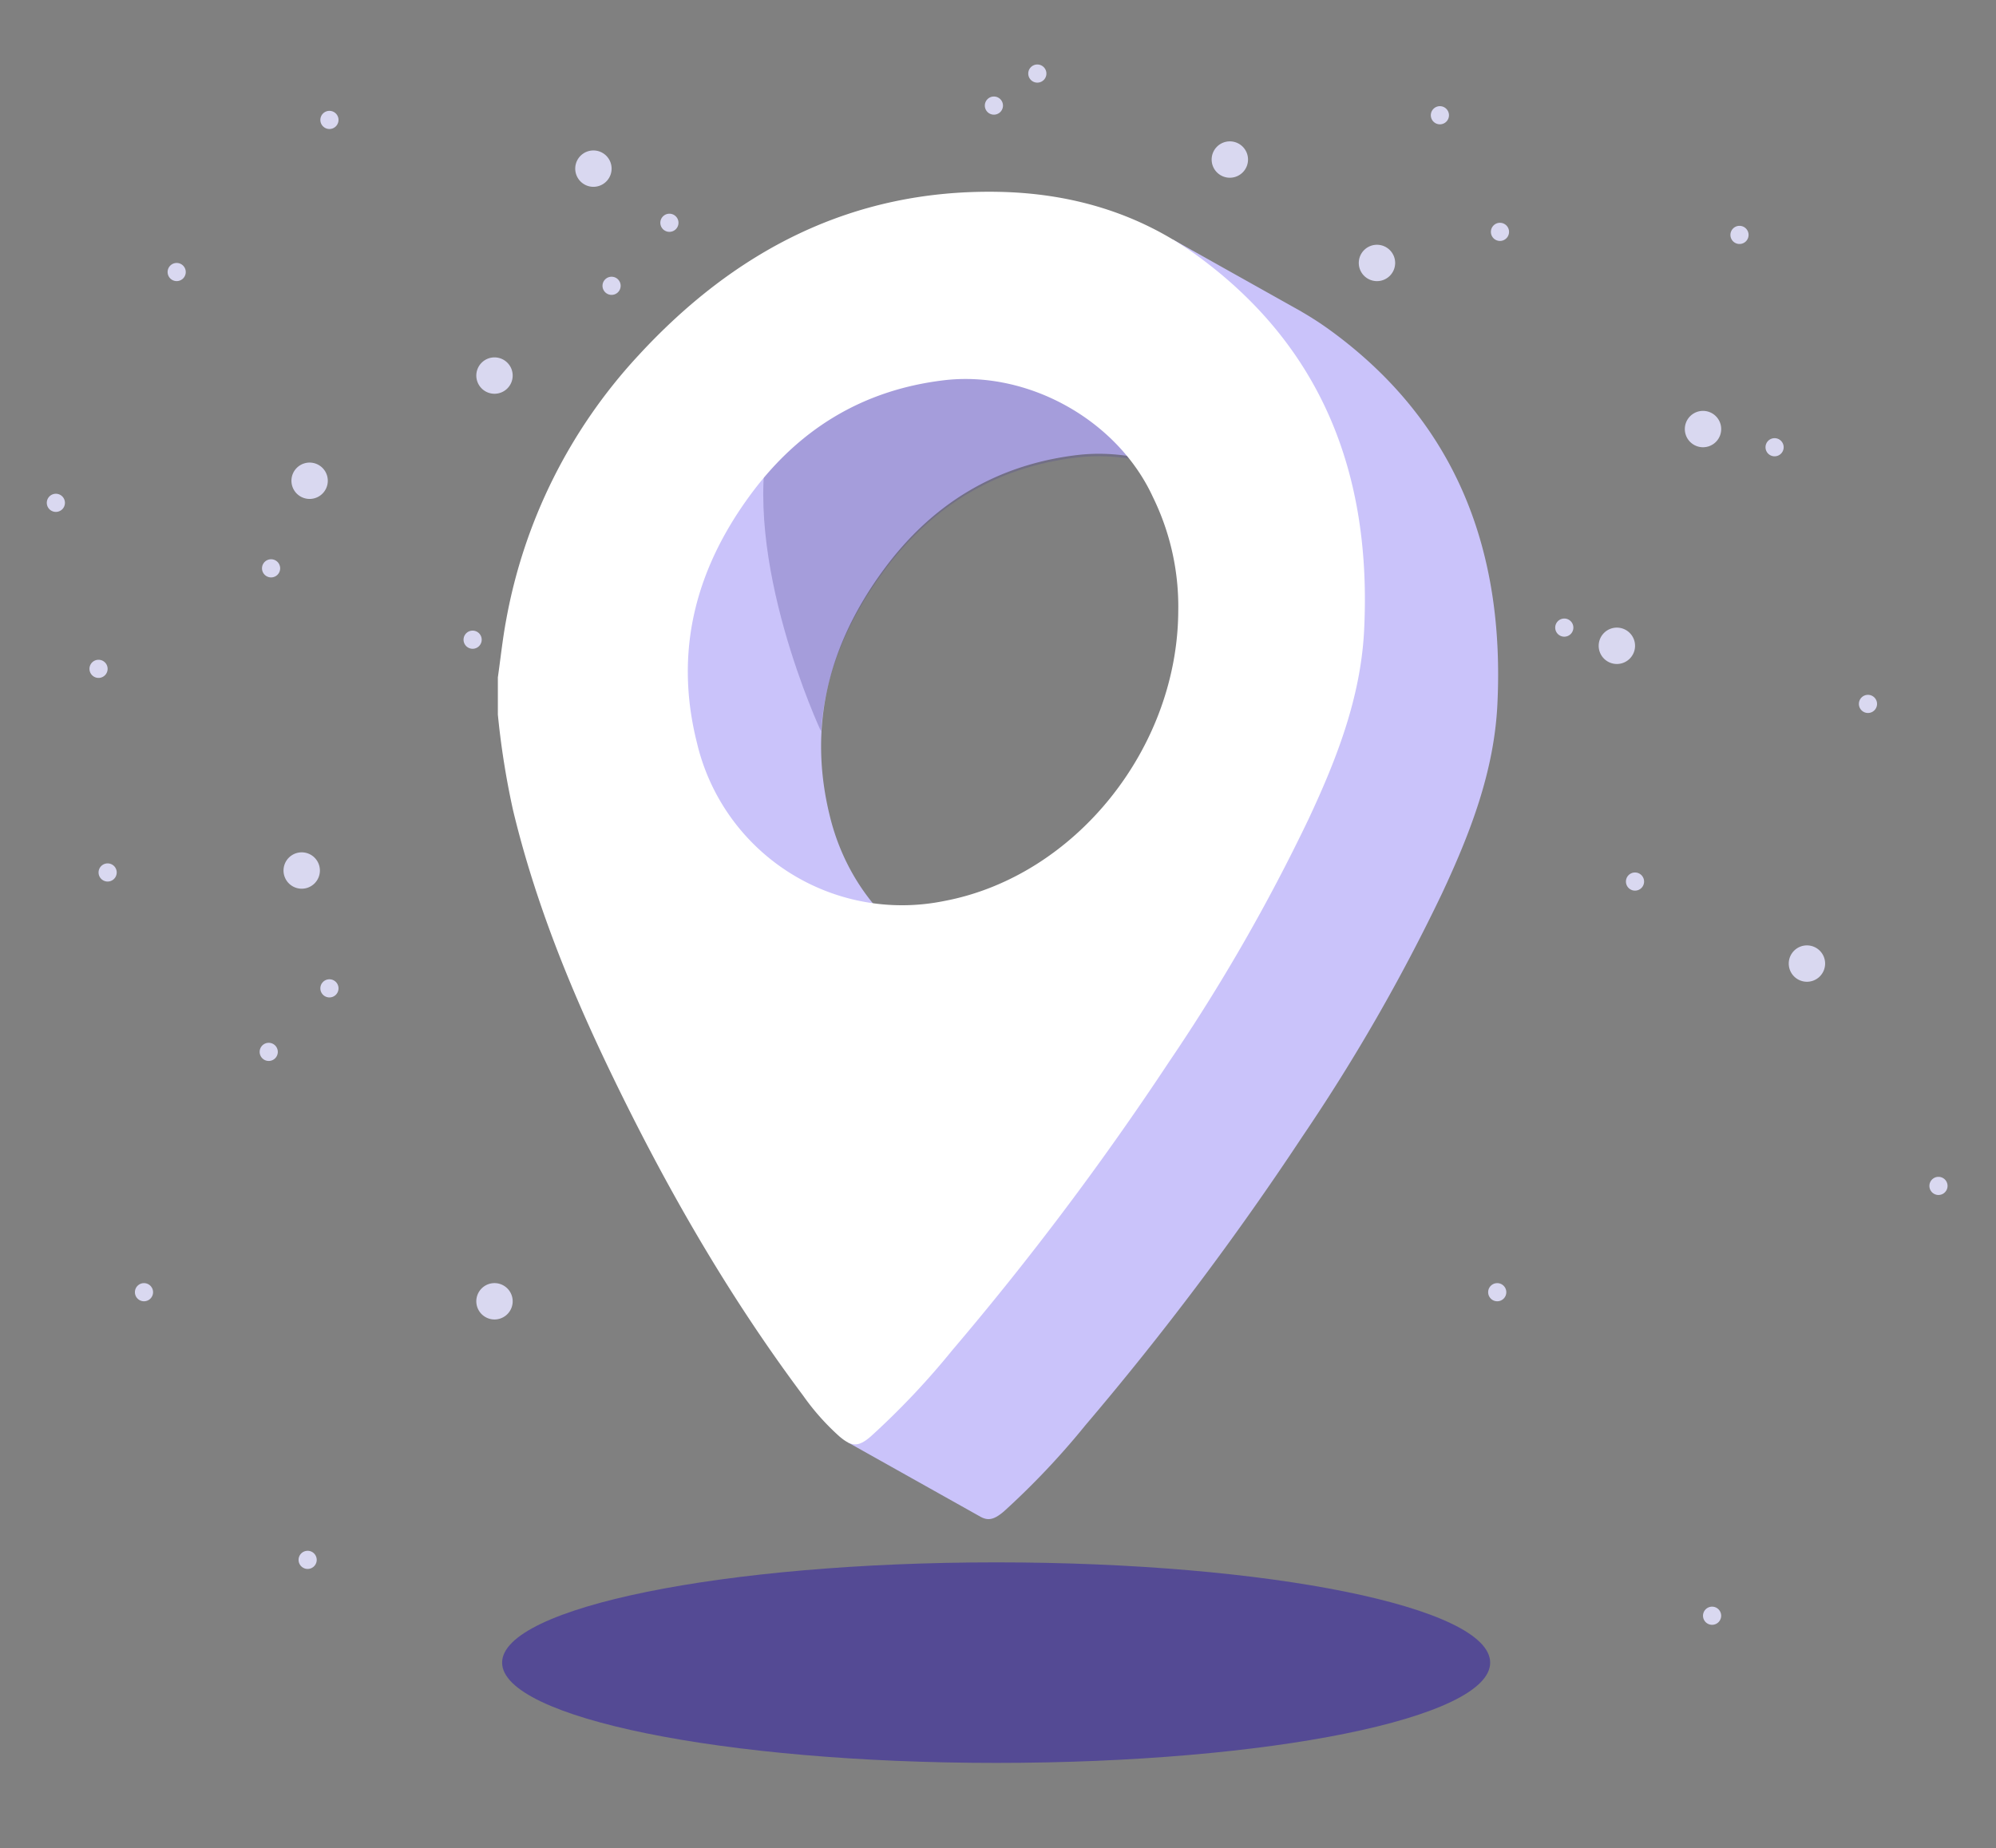 <svg xmlns="http://www.w3.org/2000/svg" width="352" height="326" viewBox="0 0 352 326">
  <rect x="0" y="0" width="352" height="326" fill="#808080" stroke="none"/>
  <g id="acss-1" transform="translate(13)">
    <rect id="BG" width="352" height="326" transform="translate(-13)" fill="rgba(255,255,255,0)"/>
    <path id="Shadow" d="M160.124,254.677c48.166,0,87.124,7.906,87.124,17.686s-38.956,17.686-87.124,17.686S73,282.061,73,272.363s38.956-17.686,87.124-17.686" transform="translate(2.549 20.894)" fill="#544a94"/>
    <g id="bubles" transform="translate(-4.748 11.371)">
      <path id="Tracé_5781" data-name="Tracé 5781" d="M250.7,94.649a3.207,3.207,0,1,0,3.207-3.206,3.207,3.207,0,0,0-3.207,3.206" transform="translate(22.98 7.886)" fill="#d9d8f0"/>
      <path id="Tracé_5782" data-name="Tracé 5782" d="M281.111,145.5a3.207,3.207,0,1,0,3.207-3.206,3.207,3.207,0,0,0-3.207,3.206" transform="translate(26.088 13.084)" fill="#d9d8f0"/>
      <path id="Tracé_5783" data-name="Tracé 5783" d="M40.277,130.61a3.207,3.207,0,1,0,3.207-3.206,3.207,3.207,0,0,0-3.207,3.206" transform="translate(1.472 11.562)" fill="#d9d8f0"/>
      <path id="Tracé_5784" data-name="Tracé 5784" d="M69.081,93.525a1.6,1.6,0,1,0,1.6-1.6,1.6,1.6,0,0,0-1.6,1.6" transform="translate(4.416 7.935)" fill="#d9d8f0"/>
      <path id="Tracé_5785" data-name="Tracé 5785" d="M46.171,10.349a1.6,1.6,0,1,0,1.6-1.6,1.6,1.6,0,0,0-1.6,1.6" transform="translate(2.074 -0.567)" fill="#d9d8f0"/>
      <path id="Tracé_5786" data-name="Tracé 5786" d="M21.731,34.689a1.6,1.6,0,1,0,1.6-1.6,1.6,1.6,0,0,0-1.6,1.6" transform="translate(-0.424 1.921)" fill="#d9d8f0"/>
      <path id="Tracé_5787" data-name="Tracé 5787" d="M2.4,71.623a1.6,1.6,0,1,0,1.6-1.6,1.6,1.6,0,0,0-1.6,1.6" transform="translate(-2.4 5.696)" fill="#d9d8f0"/>
      <path id="Tracé_5788" data-name="Tracé 5788" d="M10.684,130.774a1.6,1.6,0,1,0,1.6-1.6,1.6,1.6,0,0,0-1.6,1.6" transform="translate(-1.553 11.742)" fill="#d9d8f0"/>
      <path id="Tracé_5789" data-name="Tracé 5789" d="M16.5,197.941a1.6,1.6,0,1,0,1.6-1.6,1.6,1.6,0,0,0-1.6,1.6" transform="translate(-0.959 18.608)" fill="#d9d8f0"/>
      <path id="Tracé_5790" data-name="Tracé 5790" d="M46.171,149.319a1.6,1.6,0,1,0,1.6-1.6,1.6,1.6,0,0,0-1.6,1.6" transform="translate(2.074 13.638)" fill="#d9d8f0"/>
      <path id="Tracé_5791" data-name="Tracé 5791" d="M108.938,187.179a1.6,1.6,0,1,0,1.6-1.6,1.6,1.6,0,0,0-1.6,1.6" transform="translate(8.49 17.508)" fill="#d9d8f0"/>
      <path id="Tracé_5792" data-name="Tracé 5792" d="M36.459,159.484a1.6,1.6,0,1,0,1.6-1.6,1.6,1.6,0,0,0-1.6,1.6" transform="translate(1.081 14.677)" fill="#d9d8f0"/>
      <path id="Tracé_5793" data-name="Tracé 5793" d="M42.684,240.774a1.6,1.6,0,1,0,1.6-1.6,1.6,1.6,0,0,0-1.6,1.6" transform="translate(1.718 22.986)" fill="#d9d8f0"/>
      <path id="Tracé_5794" data-name="Tracé 5794" d="M9.229,98.188a1.6,1.6,0,1,0,1.6-1.6,1.6,1.6,0,0,0-1.6,1.6" transform="translate(-1.702 8.412)" fill="#d9d8f0"/>
      <path id="Tracé_5795" data-name="Tracé 5795" d="M100.567,26.808a1.6,1.6,0,1,0,1.6-1.6,1.6,1.6,0,0,0-1.6,1.6" transform="translate(7.634 1.116)" fill="#d9d8f0"/>
      <path id="Tracé_5796" data-name="Tracé 5796" d="M91.314,36.893a1.6,1.6,0,1,0,1.6-1.6,1.6,1.6,0,0,0-1.6,1.6" transform="translate(6.688 2.147)" fill="#d9d8f0"/>
      <path id="Tracé_5797" data-name="Tracé 5797" d="M99.113,73.078a1.6,1.6,0,1,0,1.6-1.6,1.6,1.6,0,0,0-1.6,1.6" transform="translate(7.485 5.845)" fill="#d9d8f0"/>
      <path id="Tracé_5798" data-name="Tracé 5798" d="M37.418,83.34a1.6,1.6,0,1,0-.576-1.084,1.6,1.6,0,0,0,.576,1.084" transform="translate(1.12 6.768)" fill="#d9d8f0"/>
      <path id="Tracé_5799" data-name="Tracé 5799" d="M152.485,34.689a1.6,1.6,0,1,0,1.6-1.6,1.6,1.6,0,0,0-1.6,1.6" transform="translate(12.941 1.921)" fill="#d9d8f0"/>
      <path id="Tracé_5800" data-name="Tracé 5800" d="M243.746,91.591a1.6,1.6,0,1,0,1.6-1.6,1.6,1.6,0,0,0-1.6,1.6" transform="translate(22.269 7.737)" fill="#d9d8f0"/>
      <path id="Tracé_5801" data-name="Tracé 5801" d="M197.065,90.137a1.6,1.6,0,1,0,1.6-1.6,1.6,1.6,0,0,0-1.6,1.6" transform="translate(17.497 7.589)" fill="#d9d8f0"/>
      <path id="Tracé_5802" data-name="Tracé 5802" d="M233.455,28.262a1.6,1.6,0,1,0,1.6-1.6,1.6,1.6,0,0,0-1.6,1.6" transform="translate(21.217 1.264)" fill="#d9d8f0"/>
      <path id="Tracé_5803" data-name="Tracé 5803" d="M223.844,9.6a1.6,1.6,0,1,0,1.6-1.6,1.6,1.6,0,0,0-1.6,1.6" transform="translate(20.234 -0.643)" fill="#d9d8f0"/>
      <path id="Tracé_5804" data-name="Tracé 5804" d="M159.433,2.929a1.6,1.6,0,1,0,1.6-1.6,1.6,1.6,0,0,0-1.6,1.6" transform="translate(13.651 -1.325)" fill="#d9d8f0"/>
      <path id="Tracé_5805" data-name="Tracé 5805" d="M152.485,8.054a1.6,1.6,0,1,0,1.6-1.6,1.6,1.6,0,0,0-1.6,1.6" transform="translate(12.941 -0.801)" fill="#d9d8f0"/>
      <path id="Tracé_5806" data-name="Tracé 5806" d="M271.78,28.749a1.6,1.6,0,1,0,1.6-1.6,1.6,1.6,0,0,0-1.6,1.6" transform="translate(25.134 1.314)" fill="#d9d8f0"/>
      <path id="Tracé_5807" data-name="Tracé 5807" d="M277.394,62.727a1.6,1.6,0,1,0,1.6-1.6,1.6,1.6,0,0,0-1.6,1.6" transform="translate(25.708 4.787)" fill="#d9d8f0"/>
      <path id="Tracé_5808" data-name="Tracé 5808" d="M292.335,103.8a1.6,1.6,0,1,0,1.6-1.6,1.6,1.6,0,0,0-1.6,1.6" transform="translate(27.235 8.985)" fill="#d9d8f0"/>
      <path id="Tracé_5809" data-name="Tracé 5809" d="M255.062,132.228a1.6,1.6,0,1,0,1.6-1.6,1.6,1.6,0,0,0-1.6,1.6" transform="translate(23.425 11.891)" fill="#d9d8f0"/>
      <path id="Tracé_5810" data-name="Tracé 5810" d="M303.616,180.932a1.6,1.6,0,1,0,1.6-1.6,1.6,1.6,0,0,0-1.6,1.6" transform="translate(28.388 16.869)" fill="#d9d8f0"/>
      <path id="Tracé_5811" data-name="Tracé 5811" d="M233.017,197.941a1.6,1.6,0,1,0,1.6-1.6,1.6,1.6,0,0,0-1.6,1.6" transform="translate(21.172 18.608)" fill="#d9d8f0"/>
      <path id="Tracé_5812" data-name="Tracé 5812" d="M206.165,49.8a1.6,1.6,0,1,0,1.6-1.6,1.6,1.6,0,0,0-1.6,1.6" transform="translate(18.427 3.466)" fill="#d9d8f0"/>
      <path id="Tracé_5813" data-name="Tracé 5813" d="M267.394,249.714a1.6,1.6,0,1,0,1.6-1.6,1.6,1.6,0,0,0-1.6,1.6" transform="translate(24.686 23.9)" fill="#d9d8f0"/>
      <path id="Tracé_5814" data-name="Tracé 5814" d="M188.776,16.836a3.207,3.207,0,1,0,3.207-3.206,3.207,3.207,0,0,0-3.207,3.206" transform="translate(16.65 -0.067)" fill="#d9d8f0"/>
      <path id="Tracé_5815" data-name="Tracé 5815" d="M206.165,74.681a3.207,3.207,0,1,0,3.207-3.206,3.207,3.207,0,0,0-3.207,3.206" transform="translate(18.427 5.845)" fill="#d9d8f0"/>
      <path id="Tracé_5816" data-name="Tracé 5816" d="M42.708,70.711a3.206,3.206,0,1,0-1.151-2.171,3.206,3.206,0,0,0,1.151,2.171" transform="translate(1.601 5.187)" fill="#d9d8f0"/>
      <path id="Tracé_5817" data-name="Tracé 5817" d="M212.317,33.383a3.207,3.207,0,1,0,3.207-3.206,3.207,3.207,0,0,0-3.207,3.206" transform="translate(19.056 1.624)" fill="#d9d8f0"/>
      <path id="Tracé_5818" data-name="Tracé 5818" d="M71.123,199.543a3.207,3.207,0,1,0,3.207-3.206,3.207,3.207,0,0,0-3.207,3.206" transform="translate(4.624 18.608)" fill="#d9d8f0"/>
      <path id="Tracé_5819" data-name="Tracé 5819" d="M71.123,51.4a3.207,3.207,0,1,0,3.206-3.2,3.207,3.207,0,0,0-3.206,3.2" transform="translate(4.624 3.466)" fill="#d9d8f0"/>
      <path id="Tracé_5820" data-name="Tracé 5820" d="M86.95,18.291a3.207,3.207,0,1,0,3.207-3.206,3.207,3.207,0,0,0-3.207,3.206" transform="translate(6.242 0.081)" fill="#d9d8f0"/>
      <path id="Tracé_5821" data-name="Tracé 5821" d="M264.484,59.966a3.207,3.207,0,1,0,3.207-3.206,3.207,3.207,0,0,0-3.207,3.206" transform="translate(24.388 4.341)" fill="#d9d8f0"/>
    </g>
    <g id="pin" transform="translate(-10.429 -5.709)">
      <path id="Tracé_5822" data-name="Tracé 5822" d="M138.031,147.558c-4.081-16.172-.239-30.634,9.426-43.77,8.457-11.5,19.7-18.453,34.036-20.192,14.857-1.8,30.69,6.962,36.959,20.626a43.884,43.884,0,0,1,4.457,19.831c.006,24.4-18.219,47.076-41.316,51.4a40.031,40.031,0,0,1-7.364.686c-17.087,0-31.827-11.264-36.2-28.579m59.385-96.806c-2.041-.216-4.1-.352-6.194-.392-25.841-.5-46.6,10.4-63.7,29.046a92.927,92.927,0,0,0-23.12,46.351c-.641,3.387-1,6.827-1.486,10.242v6.485a142.729,142.729,0,0,0,2.708,17.036c3.814,15.837,9.852,30.845,16.872,45.484a378.894,378.894,0,0,0,21.237,38.682l-2.571,14.057,23.045,12.924.006-.009c1.56,1,2.667.771,4.474-.781a137.519,137.519,0,0,0,14.374-15.209,527.943,527.943,0,0,0,38.233-50.879A329.55,329.55,0,0,0,245.9,160.946c4.968-10.611,9.205-21.5,9.782-33.37,1.314-26.925-7.1-49.676-29.441-65.967a56.988,56.988,0,0,0-5.106-3.314v-.016l-.614-.343-.414-.229L198.437,45.559Z" transform="translate(5.815 2.386)" fill="#cac3fa"/>
      <path id="Tracé_5823" data-name="Tracé 5823" d="M188.394,49.755c-25.881-.5-46.672,10.416-63.8,29.092-5.249,21.953,9.017,52.481,9.017,52.481h.017c.674-10.009,4.51-19.328,10.931-28.055,8.47-11.52,19.73-18.482,34.089-20.224,14.88-1.806,30.737,6.973,37.016,20.659,3.2,6.974-25.181-53.91-27.271-53.952" transform="translate(8.596 3.355)" fill="#544a94" opacity="0.308"/>
      <path id="Tracé_5824" data-name="Tracé 5824" d="M82.352,130.342v-6.484c.488-3.416.847-6.857,1.486-10.242A92.926,92.926,0,0,1,106.96,67.259c17.1-18.651,37.86-29.542,63.7-29.046,12.771.245,24.685,3.715,35.023,11.253,22.335,16.29,30.753,39.043,29.442,65.969-.571,11.87-4.816,22.761-9.784,33.37a329.284,329.284,0,0,1-24.612,42.845,528.037,528.037,0,0,1-38.236,50.874,137.388,137.388,0,0,1-14.375,15.211c-2.171,1.873-3.33,1.85-5.5.024a42.316,42.316,0,0,1-6.444-7.245c-13.465-18-24.542-37.419-34.247-57.65-7.021-14.637-13.059-29.645-16.873-45.484a142.482,142.482,0,0,1-2.708-17.037m120-18.431a43.876,43.876,0,0,0-4.457-19.829c-6.269-13.665-22.1-22.43-36.959-20.627-14.337,1.739-25.574,8.685-34.036,20.191-9.665,13.137-13.507,27.6-9.426,43.77A37.153,37.153,0,0,0,161.027,163.3c23.1-4.32,41.322-26.991,41.316-51.4" transform="translate(2.875 1.334)" fill="#fff"/>
    </g>
  </g>
</svg>
